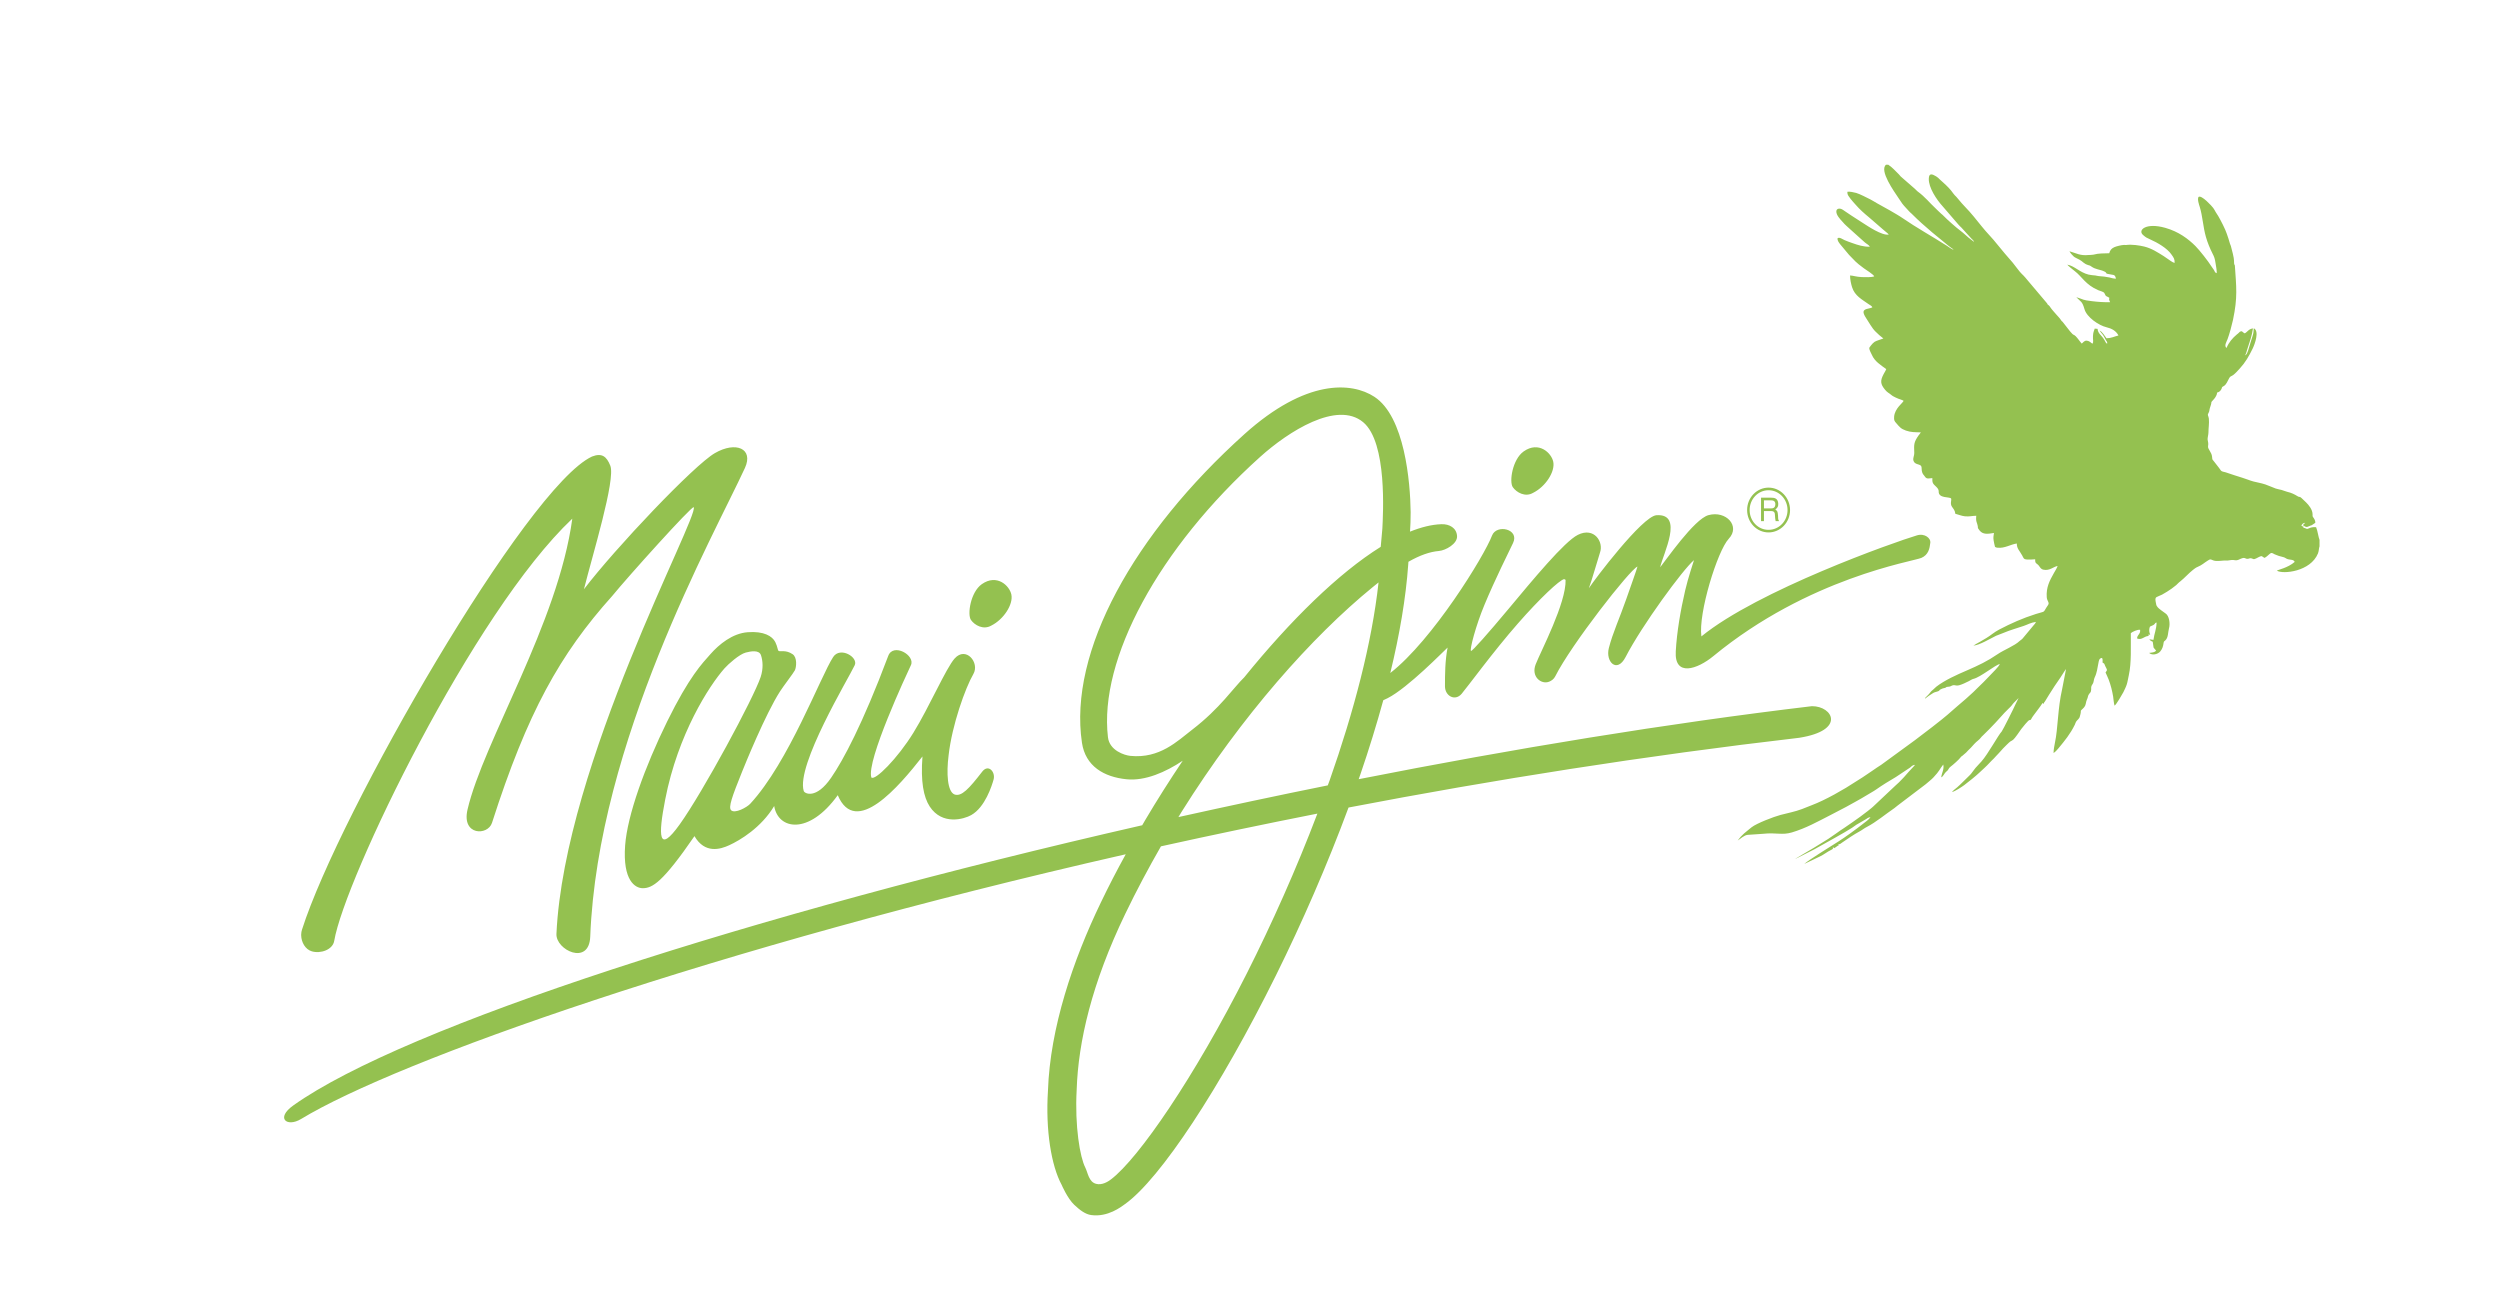 <?xml version="1.0" encoding="UTF-8"?>
<!DOCTYPE svg PUBLIC "-//W3C//DTD SVG 1.1//EN" "http://www.w3.org/Graphics/SVG/1.1/DTD/svg11.dtd">
<!-- Creator: CorelDRAW 2017 -->
<svg xmlns="http://www.w3.org/2000/svg" xml:space="preserve" width="579px" height="300px" version="1.1" shape-rendering="geometricPrecision" text-rendering="geometricPrecision" image-rendering="optimizeQuality" fill-rule="evenodd" clip-rule="evenodd"
viewBox="0 0 51.712 26.789"
 xmlns:xlink="http://www.w3.org/1999/xlink">
 <g id="Ebene_x0020_1">
  <rect fill="none" width="51.712" height="26.789"/>
  <path fill="#94C150" fill-rule="nonzero" d="M20.506 12.937c0.253,-0.126 0.456,-0.436 0.414,-0.641 -0.037,-0.182 -0.299,-0.436 -0.613,-0.214 -0.231,0.164 -0.302,0.626 -0.223,0.739 0.075,0.108 0.256,0.213 0.422,0.116zm27.473 -1.636l0 -0.136c-0.02,-0.041 -0.041,-0.197 -0.071,-0.262 -0.136,-0.012 -0.163,0.051 -0.201,0.031 -0.025,-0.013 -0.034,-0.014 -0.064,-0.02l0.008 -0.02c-0.02,-0.006 -0.035,-0.014 -0.048,-0.023 0.012,-0.029 0.036,-0.057 0.079,-0.06 -0.018,0.017 -0.027,0.033 -0.049,0.049 0.056,0.034 0.067,0.056 0.138,0.019 0.06,-0.031 -0.004,0.019 0.121,-0.067 0.003,-0.047 -0.023,-0.084 -0.044,-0.114 -0.019,-0.026 -0.011,-0.026 -0.013,-0.066 -0.003,-0.096 -0.079,-0.188 -0.134,-0.242 -0.177,-0.175 -0.102,-0.083 -0.178,-0.129 -0.062,-0.039 -0.129,-0.071 -0.212,-0.09 -0.044,-0.01 -0.071,-0.027 -0.115,-0.038 -0.042,-0.011 -0.084,-0.017 -0.123,-0.03 -0.067,-0.023 -0.133,-0.057 -0.216,-0.085 -0.102,-0.033 -0.158,-0.037 -0.246,-0.061 -0.079,-0.021 -0.149,-0.054 -0.226,-0.076 -0.119,-0.034 -0.229,-0.075 -0.347,-0.113 -0.041,-0.013 -0.082,-0.011 -0.104,-0.044 -0.042,-0.064 -0.089,-0.114 -0.132,-0.174 -0.037,-0.054 -0.04,-0.022 -0.046,-0.105 -0.008,-0.094 -0.092,-0.159 -0.083,-0.215 0.012,-0.07 -0.002,-0.086 -0.009,-0.14 -0.004,-0.03 0.016,-0.097 0.017,-0.141 0,-0.099 0.018,-0.193 0.009,-0.29 -0.006,-0.063 -0.037,-0.067 -0.01,-0.113 0.028,-0.047 0.017,-0.072 0.035,-0.12 0.014,-0.04 0.025,-0.071 0.028,-0.113 0,-0.009 0.112,-0.098 0.118,-0.195 0.043,-0.01 0.064,-0.032 0.082,-0.06 0.039,-0.063 -0.011,-0.036 0.059,-0.077 0.048,-0.027 0.077,-0.104 0.109,-0.162 0.022,-0.042 0.043,-0.035 0.08,-0.062 0.054,-0.04 0.093,-0.088 0.137,-0.135 0.112,-0.12 0.19,-0.253 0.269,-0.416 0.043,-0.089 0.143,-0.361 0.022,-0.418 -0.005,0.07 -0.004,0.097 -0.025,0.162 -0.014,0.048 -0.028,0.092 -0.044,0.139 -0.021,0.063 -0.064,0.259 -0.109,0.257 0.022,-0.04 0.031,-0.087 0.046,-0.131 0.045,-0.138 0.096,-0.277 0.115,-0.424 -0.093,0.013 -0.112,0.073 -0.17,0.103 -0.011,-0.006 -0.023,-0.013 -0.032,-0.02l-0.027 -0.024c-0.038,0.004 -0.039,0.006 -0.058,0.027 -0.019,0.021 -0.028,0.023 -0.045,0.038 -0.093,0.079 -0.165,0.161 -0.215,0.281 -0.055,-0.047 0.002,-0.129 0.022,-0.184 0.038,-0.1 0.089,-0.289 0.112,-0.396 0.099,-0.473 0.07,-0.667 0.037,-1.152 -0.001,0.001 -0.002,0.003 -0.002,0.005 -0.006,0.014 -0.009,0.001 -0.007,0.029 -0.013,-0.113 0.004,-0.105 -0.03,-0.248l-0.042 -0.165c-0.007,-0.027 -0.011,-0.018 -0.018,-0.045 -0.025,-0.092 -0.037,-0.121 -0.066,-0.207 -0.03,-0.093 -0.127,-0.281 -0.177,-0.366 -0.017,-0.029 -0.038,-0.056 -0.053,-0.083 -0.016,-0.031 -0.033,-0.059 -0.051,-0.085 -0.025,-0.035 -0.244,-0.277 -0.304,-0.227 -0.029,0.047 0.012,0.162 0.027,0.21 0.057,0.185 0.067,0.408 0.125,0.613 0.034,0.122 0.086,0.245 0.139,0.35 0.036,0.069 0.047,0.103 0.06,0.189 0.009,0.065 0.029,0.15 0.026,0.215 -0.044,-0.013 -0.036,-0.034 -0.06,-0.07 -0.016,-0.026 -0.035,-0.046 -0.051,-0.073 -0.063,-0.101 -0.241,-0.33 -0.33,-0.419 -0.147,-0.147 -0.347,-0.298 -0.622,-0.376 -0.403,-0.114 -0.574,0.046 -0.464,0.145 0.063,0.056 0.076,0.06 0.153,0.095 0.148,0.065 0.351,0.183 0.438,0.312 0.044,0.063 0.07,0.094 0.064,0.174 -0.055,-0.016 -0.102,-0.06 -0.152,-0.091 -0.025,-0.016 -0.047,-0.034 -0.074,-0.051 -0.124,-0.077 -0.245,-0.158 -0.4,-0.197 -0.103,-0.025 -0.261,-0.048 -0.372,-0.033 -0.023,0.003 -0.026,-0.002 -0.047,-0.001 -0.05,0.001 -0.156,0.027 -0.198,0.045 -0.059,0.026 -0.09,0.059 -0.109,0.127 -0.109,0.004 -0.221,-0.001 -0.325,0.029 -0.027,0.007 -0.076,0.005 -0.109,0.008 -0.167,0.017 -0.248,-0.038 -0.389,-0.078 0.008,0.017 0.033,0.05 0.042,0.06l0.046 0.048c0.02,0.02 0.084,0.047 0.121,0.067 0.07,0.038 0.085,0.082 0.179,0.111 0.044,0.014 0.034,0.006 0.065,0.029 0.092,0.067 0.182,0.058 0.277,0.107 0.06,0.03 -0.017,0.038 0.131,0.059 0.077,0.011 0.08,0.014 0.103,0.085 -0.054,0.002 -0.093,-0.014 -0.141,-0.025 -0.068,-0.015 -0.144,-0.022 -0.214,-0.027 -0.039,-0.002 -0.035,-0.009 -0.07,-0.013 -0.047,-0.005 -0.097,-0.007 -0.142,-0.018 -0.18,-0.043 -0.297,-0.183 -0.442,-0.206 0.015,0.023 0.123,0.109 0.158,0.136 0.143,0.108 0.221,0.281 0.482,0.392 0.052,0.022 0.117,0.032 0.13,0.065 0.03,0.078 0.046,0.054 0.101,0.093 -0.016,0.046 0.006,0.056 0.015,0.091 -0.131,0.002 -0.251,-0.006 -0.379,-0.022 -0.207,-0.025 -0.152,-0.031 -0.32,-0.082 0.094,0.101 0.119,0.074 0.17,0.25 0.047,0.164 0.295,0.335 0.455,0.372 0.106,0.025 0.198,0.074 0.247,0.17 -0.084,0.02 -0.145,0.056 -0.247,0.058 -0.03,-0.04 -0.094,-0.144 -0.143,-0.159 0.056,0.088 0.046,0.033 0.13,0.197 0.02,0.039 0.033,0.028 0.025,0.079l-0.009 -0.012c-0.001,-0.001 -0.003,-0.002 -0.004,-0.002 -0.001,-0.001 -0.002,-0.002 -0.003,-0.003 -0.014,-0.012 -0.025,-0.038 -0.036,-0.058 -0.06,-0.108 -0.136,-0.131 -0.145,-0.237l-0.059 -0.005c-0.022,0.062 -0.031,0.079 -0.036,0.153 -0.005,0.085 0.018,0.118 -0.011,0.159 -0.037,-0.018 -0.049,-0.054 -0.118,-0.062 -0.051,-0.005 -0.074,0.038 -0.103,0.06 -0.019,-0.018 -0.044,-0.054 -0.062,-0.077 -0.018,-0.023 -0.045,-0.058 -0.065,-0.077 -0.055,-0.052 -0.026,0.007 -0.114,-0.098l-0.156 -0.199c-0.019,-0.015 -0.018,-0.012 -0.034,-0.037 -0.025,-0.041 -0.063,-0.075 -0.094,-0.112 -0.042,-0.05 -0.089,-0.097 -0.128,-0.155 -0.012,-0.018 -0.015,-0.025 -0.032,-0.038 -0.031,-0.024 -0.012,-0.005 -0.032,-0.039l-0.387 -0.458c-0.025,-0.033 -0.101,-0.121 -0.134,-0.149 -0.043,-0.037 -0.145,-0.182 -0.19,-0.235 -0.111,-0.129 -0.218,-0.249 -0.322,-0.381 -0.102,-0.131 -0.219,-0.242 -0.323,-0.374 -0.088,-0.111 -0.231,-0.289 -0.325,-0.383 -0.057,-0.057 -0.114,-0.126 -0.166,-0.188 -0.012,-0.014 -0.017,-0.022 -0.03,-0.035 -0.024,-0.023 -0.05,-0.05 -0.067,-0.075 -0.055,-0.082 -0.131,-0.154 -0.201,-0.218l-0.074 -0.067c-0.027,-0.027 -0.043,-0.044 -0.077,-0.065 -0.081,-0.048 -0.148,-0.074 -0.151,0.049 -0.006,0.185 0.163,0.435 0.284,0.568l0.325 0.377c0.02,0.024 0.044,0.045 0.067,0.068l0.203 0.223c0.02,0.023 0.048,0.038 0.058,0.072 -0.088,-0.065 -0.149,-0.115 -0.23,-0.19 -0.015,-0.014 -0.041,-0.034 -0.059,-0.047 -0.07,-0.049 -0.284,-0.24 -0.336,-0.296 -0.017,-0.019 -0.035,-0.033 -0.055,-0.05 -0.038,-0.033 -0.073,-0.07 -0.109,-0.104 -0.137,-0.127 -0.225,-0.246 -0.38,-0.358 -0.02,-0.015 -0.034,-0.035 -0.054,-0.052l-0.281 -0.245c-0.022,-0.016 -0.031,-0.036 -0.051,-0.055 -0.083,-0.079 -0.124,-0.135 -0.22,-0.2l-0.047 0c-0.145,0.12 0.172,0.559 0.255,0.684l0.081 0.12c0.044,0.058 0.094,0.105 0.142,0.16 0.019,0.023 0.031,0.028 0.051,0.048 0.166,0.166 0.258,0.242 0.424,0.386l0.33 0.271c0.02,0.016 0.033,0.026 0.057,0.044 0.018,0.013 0.039,0.025 0.057,0.041 -0.019,0.01 -0.112,-0.061 -0.131,-0.073 -0.288,-0.184 -0.657,-0.392 -0.916,-0.572 -0.084,-0.058 -0.179,-0.11 -0.268,-0.163l-0.273 -0.152c-0.047,-0.026 -0.083,-0.052 -0.135,-0.078 -0.076,-0.038 -0.214,-0.11 -0.291,-0.133 -0.038,-0.011 -0.142,-0.033 -0.181,-0.024 -0.004,0.034 0.005,0.059 0.02,0.084 0.029,0.046 0.063,0.086 0.098,0.126 0.02,0.023 0.032,0.035 0.05,0.056 0.086,0.1 0.18,0.182 0.283,0.267l0.291 0.252c0.022,0.019 0.039,0.033 0.061,0.051 0.016,0.014 0.043,0.034 0.053,0.049 -0.14,0.029 -0.444,-0.181 -0.536,-0.239l-0.237 -0.153c-0.041,-0.027 -0.075,-0.05 -0.116,-0.078 -0.02,-0.014 -0.039,-0.026 -0.06,-0.041 -0.073,-0.05 -0.168,-0.028 -0.127,0.085 0.018,0.048 0.054,0.087 0.078,0.118 0.016,0.02 0.032,0.032 0.048,0.052 0.037,0.048 0.101,0.099 0.147,0.143l0.205 0.184c0.039,0.035 0.065,0.058 0.103,0.092 0.029,0.027 0.084,0.051 0.103,0.089 -0.132,0.003 -0.242,-0.033 -0.364,-0.076 -0.054,-0.019 -0.108,-0.038 -0.158,-0.06 -0.04,-0.018 -0.107,-0.067 -0.145,-0.041 -0.011,0.052 0.036,0.102 0.059,0.133l0.177 0.212c0.133,0.134 0.122,0.141 0.307,0.278 0.046,0.034 0.193,0.122 0.215,0.167 -0.056,0.022 -0.187,0.018 -0.258,0.015 -0.115,-0.005 -0.169,-0.029 -0.242,-0.034 -0.002,0.075 0.02,0.177 0.041,0.243 0.056,0.179 0.203,0.252 0.344,0.352 0.026,0.018 0.066,0.036 0.076,0.064 -0.056,0.036 -0.205,0.018 -0.18,0.122 0.01,0.039 0.037,0.082 0.054,0.107 0.061,0.089 0.115,0.199 0.192,0.274 0.053,0.052 0.103,0.099 0.162,0.142 -0.046,0.019 -0.141,0.044 -0.18,0.068 -0.051,0.032 -0.112,0.123 -0.113,0.128 0.002,0.047 0.037,0.102 0.056,0.145 0.058,0.135 0.184,0.21 0.296,0.292 -0.009,0.029 -0.037,0.072 -0.052,0.1 -0.076,0.142 -0.07,0.21 0.028,0.328 0.052,0.062 0.076,0.062 0.125,0.104 0.014,0.013 0.027,0.021 0.046,0.032 0.031,0.017 0.066,0.034 0.104,0.049 0.03,0.011 0.084,0.027 0.108,0.043 -0.006,0.038 -0.183,0.152 -0.196,0.331 -0.006,0.076 0.01,0.092 0.044,0.131 0.07,0.081 0.094,0.116 0.2,0.154 0.108,0.038 0.191,0.033 0.308,0.037 -0.01,0.022 -0.027,0.037 -0.043,0.059 -0.107,0.151 -0.098,0.194 -0.092,0.368 0.002,0.058 -0.033,0.103 -0.017,0.159 0.027,0.093 0.149,0.061 0.165,0.124 0.007,0.026 0.002,0.057 0.008,0.087 0.014,0.072 0.036,0.075 0.067,0.122 0.036,0.055 0.091,0.029 0.151,0.027 0,0.034 -0.003,0.065 0.009,0.096 0.022,0.06 0.126,0.103 0.122,0.179 -0.007,0.149 0.223,0.108 0.256,0.146 0.017,0.035 -0.028,0.105 0.02,0.174 0.03,0.043 0.062,0.075 0.068,0.143 0.064,0.015 0.126,0.045 0.197,0.052 0.097,0.01 0.147,-0.01 0.236,-0.011 -0.006,0.085 -0.006,0.096 0.02,0.169 0.03,0.086 -0.011,0.063 0.051,0.138 0.07,0.085 0.168,0.07 0.295,0.049 -0.007,0.062 -0.017,0.085 -0.007,0.152 0.002,0.017 0.025,0.128 0.029,0.136l0.024 0.012c0.007,0.002 0.023,0.004 0.03,0.005 0.147,0.016 0.267,-0.069 0.397,-0.087 0,0.107 0.051,0.138 0.111,0.247 0.029,0.052 0.026,0.079 0.099,0.084 0.062,0.004 0.111,-0.001 0.17,-0.005 -0.004,0.097 0.029,0.077 0.07,0.125 0.034,0.04 0.041,0.076 0.099,0.09 0.129,0.029 0.206,-0.06 0.295,-0.077 -0.012,0.042 -0.056,0.11 -0.076,0.146 -0.09,0.159 -0.162,0.296 -0.149,0.499 0.006,0.087 0.064,0.11 0.027,0.164 -0.123,0.177 -0.026,0.114 -0.252,0.185 -0.278,0.088 -0.509,0.192 -0.759,0.322 -0.102,0.053 -0.17,0.118 -0.263,0.174 -0.045,0.027 -0.088,0.053 -0.137,0.081 -0.043,0.024 -0.095,0.051 -0.133,0.077 0.127,-0.009 0.351,-0.146 0.468,-0.203l0.157 -0.061c0.124,-0.054 0.283,-0.098 0.417,-0.144 0.078,-0.026 0.142,-0.067 0.251,-0.083 -0.006,0.028 -0.035,0.055 -0.052,0.076l-0.222 0.267c-0.022,0.026 -0.042,0.032 -0.065,0.054 -0.099,0.097 -0.329,0.185 -0.454,0.272 -0.208,0.143 -0.398,0.233 -0.633,0.335 -0.212,0.091 -0.456,0.2 -0.633,0.336 -0.023,0.018 -0.041,0.04 -0.064,0.059 -0.067,0.054 -0.05,0.052 -0.089,0.094 -0.01,0.012 -0.018,0.018 -0.029,0.03 -0.021,0.022 -0.063,0.057 -0.052,0.065 0.041,-0.035 0.116,-0.086 0.17,-0.118 0.042,-0.023 0.064,-0.019 0.105,-0.037 0.037,-0.016 0.008,-0.014 0.038,-0.032 0.063,-0.036 0.09,-0.028 0.11,-0.039 0.026,-0.014 0.013,-0.017 0.05,-0.019 0.072,-0.004 0.062,-0.024 0.11,-0.033 0.04,-0.007 0.059,0.018 0.12,0.002 0.069,-0.019 0.138,-0.054 0.203,-0.086 0.03,-0.015 0.062,-0.039 0.095,-0.047 0.144,-0.032 0.454,-0.291 0.546,-0.307 -0.02,0.057 -0.154,0.181 -0.198,0.23 -0.069,0.077 -0.206,0.211 -0.283,0.284 -0.026,0.023 -0.045,0.047 -0.071,0.07l-0.149 0.135c-0.125,0.11 -0.258,0.218 -0.38,0.329 -0.08,0.073 -0.536,0.426 -0.676,0.528l-0.696 0.508c-0.108,0.067 -0.264,0.182 -0.385,0.259l-0.13 0.082c-0.257,0.171 -0.643,0.39 -0.922,0.495 -0.07,0.026 -0.134,0.053 -0.203,0.08 -0.144,0.055 -0.296,0.082 -0.445,0.122 -0.139,0.037 -0.489,0.171 -0.596,0.254 -0.03,0.023 -0.046,0.039 -0.078,0.063 -0.055,0.041 -0.101,0.086 -0.149,0.135l-0.062 0.077c0.063,-0.038 0.129,-0.11 0.21,-0.118 0.101,-0.01 0.206,-0.01 0.309,-0.021 0.289,-0.031 0.394,0.033 0.603,-0.029 0.291,-0.087 0.534,-0.224 0.798,-0.359l0.322 -0.168c0.142,-0.08 0.283,-0.153 0.422,-0.239 0.067,-0.042 0.143,-0.081 0.202,-0.123 0.132,-0.093 0.267,-0.175 0.405,-0.256l0.298 -0.198c0.024,-0.022 0.054,-0.054 0.1,-0.055 -0.041,0.053 -0.087,0.092 -0.13,0.143 -0.057,0.067 -0.138,0.158 -0.201,0.218 -0.023,0.022 -0.047,0.043 -0.071,0.065l-0.465 0.438c-0.013,0.012 -0.023,0.021 -0.038,0.033 -0.025,0.021 -0.048,0.04 -0.075,0.06l-0.159 0.12c-0.108,0.076 -0.215,0.155 -0.326,0.228 -0.057,0.038 -0.113,0.073 -0.165,0.113l-0.164 0.113c-0.192,0.122 -0.404,0.25 -0.603,0.365 -0.019,0.011 -0.058,0.038 -0.084,0.047 0.038,-0.01 0.065,-0.027 0.103,-0.046l0.301 -0.153c0.184,-0.103 0.645,-0.356 0.774,-0.442 0.031,-0.022 0.058,-0.042 0.09,-0.063l0.191 -0.111c0.028,-0.016 0.059,-0.046 0.101,-0.044 -0.036,0.05 -0.101,0.094 -0.156,0.137 -0.139,0.11 -0.376,0.282 -0.512,0.367 -0.101,0.063 -0.641,0.4 -0.702,0.462l0.324 -0.155c0.085,-0.04 0.149,-0.096 0.231,-0.135 0.034,-0.016 0.051,-0.028 0.033,-0.061 0.015,0.006 0.017,0.013 0.025,0.026 0.034,-0.011 0.059,-0.044 0.105,-0.065l-0.019 -0.019c0.041,0.008 0.054,-0.013 0.082,-0.032 0.123,-0.083 0.235,-0.163 0.368,-0.235 0.054,-0.029 0.088,-0.061 0.146,-0.09 0.19,-0.098 0.388,-0.266 0.568,-0.388 0.022,-0.015 0.047,-0.038 0.069,-0.055l0.547 -0.415c0.014,-0.011 0.02,-0.013 0.034,-0.026 0.051,-0.046 0.113,-0.091 0.157,-0.138 0.134,-0.142 0.119,-0.159 0.205,-0.269 0.022,0.103 -0.033,0.173 -0.042,0.266 0.043,-0.019 0.063,-0.082 0.098,-0.113 0.026,-0.025 0.026,-0.015 0.049,-0.052 0.016,-0.027 0.021,-0.037 0.045,-0.055 0.048,-0.035 0.183,-0.154 0.211,-0.197 0.02,-0.03 0.001,-0.002 0.028,-0.024l0.083 -0.071c0.018,-0.018 0.031,-0.033 0.049,-0.052 0.016,-0.018 0.034,-0.031 0.05,-0.049 0.047,-0.052 0.092,-0.106 0.15,-0.151 0.051,-0.04 0.06,-0.071 0.102,-0.105 0.039,-0.033 0.215,-0.216 0.249,-0.253 0.017,-0.019 0.029,-0.031 0.048,-0.052l0.146 -0.161c0.027,-0.031 0.135,-0.13 0.149,-0.152 0.013,-0.02 0.03,-0.038 0.045,-0.056l0.098 -0.098c-0.017,0.042 -0.06,0.113 -0.069,0.14 -0.006,0.022 -0.261,0.533 -0.28,0.552 -0.071,0.074 -0.282,0.466 -0.419,0.62 -0.019,0.021 -0.033,0.033 -0.051,0.055l-0.073 0.08c-0.009,0.011 -0.014,0.019 -0.023,0.03 -0.032,0.038 -0.057,0.082 -0.091,0.115 -0.059,0.057 -0.22,0.22 -0.265,0.256 -0.029,0.022 -0.093,0.075 -0.107,0.097 0.069,-0.016 0.201,-0.106 0.252,-0.142 0.061,-0.044 0.27,-0.213 0.32,-0.264l0.101 -0.094c0.072,-0.065 0.122,-0.128 0.194,-0.195 0.03,-0.029 0.055,-0.064 0.097,-0.104 0.032,-0.03 0.061,-0.071 0.092,-0.102 0.022,-0.023 0.129,-0.131 0.151,-0.145 0.023,-0.014 0.039,-0.019 0.059,-0.036 0.037,-0.03 0.133,-0.172 0.168,-0.222l0.087 -0.107c0.055,-0.059 0.06,-0.078 0.11,-0.084 0.017,-0.037 0.035,-0.06 0.057,-0.091 0.047,-0.067 0.148,-0.19 0.184,-0.254 0.017,0.005 0.013,0.007 0.029,0.016 -0.001,-0.033 0.009,-0.027 0.023,-0.051l0.083 -0.136c0.086,-0.14 0.143,-0.222 0.235,-0.355 0.038,-0.055 0.078,-0.128 0.118,-0.179l-0.082 0.421c-0.09,0.39 -0.086,0.82 -0.147,1.099 -0.014,0.066 -0.028,0.149 -0.03,0.217 0.028,-0.013 0.075,-0.064 0.097,-0.091 0.138,-0.167 0.247,-0.298 0.344,-0.495 0.011,-0.022 0.013,-0.043 0.026,-0.062 0.024,-0.038 0.067,-0.057 0.078,-0.11 0.006,-0.026 0.015,-0.051 0.018,-0.076 0.004,-0.046 -0.006,-0.036 0.024,-0.065 0.028,-0.027 0.068,-0.059 0.078,-0.112 0.017,-0.095 0.036,-0.106 0.043,-0.14 0.016,-0.084 0.052,-0.08 0.065,-0.124 0.018,-0.063 -0.014,-0.08 0.034,-0.149 0.031,-0.044 0.021,-0.094 0.046,-0.143 0.044,-0.087 0.056,-0.195 0.075,-0.29 0.01,-0.049 0.013,-0.105 0.076,-0.109 0.017,0.034 0.01,0.051 0.01,0.095 0.015,0.014 0.026,0.012 0.037,0.028 0.004,0.006 0.015,0.036 0.019,0.046 0.045,0.092 0.047,0.068 0.006,0.132 0.02,0.048 0.045,0.093 0.066,0.15 0.042,0.111 0.071,0.228 0.091,0.347 0.007,0.046 0.015,0.153 0.03,0.189 0.034,-0.018 0.168,-0.252 0.182,-0.279 0.024,-0.051 0.052,-0.104 0.07,-0.16 0.016,-0.048 0.03,-0.135 0.042,-0.189 0.058,-0.263 0.039,-0.594 0.042,-0.872 0.027,-0.026 0.139,-0.079 0.192,-0.069 0.013,0.09 -0.064,0.103 -0.062,0.18 0.102,0.038 0.136,-0.045 0.237,-0.053l0 -0.033 0.034 0.011c-0.009,-0.03 -0.019,-0.053 -0.02,-0.089 0,-0.018 0.001,-0.034 0.005,-0.052 0,-0.003 0.005,-0.02 0.007,-0.022 0.006,-0.012 0,-0.006 0.011,-0.012 0.023,-0.014 0.044,-0.016 0.072,-0.035 0.035,-0.025 0.016,-0.038 0.057,-0.046 -0.003,0.143 -0.048,0.227 -0.065,0.359l-0.085 -0.012c0.01,0.016 0.015,0.019 0.031,0.031 0.023,0.017 0.019,0.009 0.039,0.019l0.016 0.11c0.003,0.015 0.001,0.012 0.011,0.024 0.003,0.004 0.008,0.009 0.008,0.009l0.034 0.04c-0.026,0.042 -0.084,0.04 -0.144,0.049 0.064,0.058 0.181,0.03 0.231,-0.031 0.044,-0.054 0.06,-0.107 0.069,-0.178 0.004,-0.032 0.015,-0.031 0.034,-0.049 0.065,-0.058 0.054,-0.164 0.078,-0.253 0.026,-0.09 0.007,-0.257 -0.074,-0.307 -0.031,-0.02 -0.148,-0.106 -0.161,-0.127 -0.025,-0.04 -0.024,-0.023 -0.034,-0.079 -0.008,-0.042 -0.027,-0.108 0.01,-0.13 0.027,-0.016 0.081,-0.034 0.114,-0.051 0.036,-0.02 0.071,-0.041 0.104,-0.061 0.068,-0.042 0.127,-0.085 0.189,-0.136 0.018,-0.016 0.023,-0.021 0.042,-0.041 0.014,-0.015 0.028,-0.025 0.045,-0.038 0.09,-0.072 0.17,-0.165 0.26,-0.236 0.032,-0.025 0.055,-0.045 0.1,-0.064 0.086,-0.035 0.127,-0.079 0.204,-0.127 0.059,-0.037 0.05,-0.032 0.116,-0.006 0.06,0.023 0.162,0.008 0.227,0.003 0.023,-0.002 0.046,0.003 0.073,0 0.062,-0.006 0.086,-0.019 0.153,-0.006 0.046,0.009 0.084,-0.018 0.121,-0.033 0.088,-0.035 0.082,0.005 0.135,0.004 0.026,0 0.041,-0.014 0.064,-0.013 0.023,0.001 0.045,0.016 0.062,0.019 0.026,0.005 0.089,-0.035 0.115,-0.047 0.063,-0.03 0.055,-0.009 0.107,0.021 0.05,-0.016 0.102,-0.084 0.135,-0.099 0.024,-0.01 0.057,0.015 0.079,0.026 0.054,0.025 0.114,0.043 0.173,0.056 0.035,0.007 0.047,0.022 0.077,0.036 0.058,0.028 0.144,0.006 0.163,0.065 -0.141,0.124 -0.35,0.162 -0.368,0.181 0.125,0.077 0.696,0.021 0.85,-0.357 0.021,-0.054 0.017,-0.105 0.031,-0.144zm-11.492 -0.954l0 0.167 0.149 0c0.04,0 0.08,-0.011 0.086,-0.074 0.008,-0.083 -0.049,-0.093 -0.086,-0.093l-0.149 0zm-0.06 -0.055l0.208 0c0.072,0 0.142,0.014 0.148,0.124 0.002,0.062 -0.016,0.085 -0.061,0.121 0.047,0.032 0.048,0.04 0.056,0.124 0.005,0.064 -0.004,0.074 0.022,0.116l-0.071 0 -0.01 -0.061c-0.01,-0.058 0.017,-0.147 -0.079,-0.147l-0.153 0 0 0.208 -0.06 0 0 -0.485zm0.155 -0.154c-0.216,0 -0.392,0.184 -0.391,0.411 0,0.226 0.175,0.41 0.392,0.408 0.216,0 0.392,-0.182 0.392,-0.409 0,-0.226 -0.176,-0.41 -0.393,-0.41zm0.001 0.873c-0.246,0 -0.444,-0.207 -0.444,-0.463 -0.001,-0.255 0.198,-0.464 0.444,-0.464 0.245,0 0.444,0.209 0.444,0.464 0,0.256 -0.199,0.462 -0.444,0.463zm-21.158 2.485c0.106,-0.028 0.278,-0.06 0.316,0.055 0.039,0.116 0.05,0.278 -0.007,0.451 -0.147,0.439 -1.19,2.372 -1.674,3.048 -0.446,0.623 -0.447,0.24 -0.3,-0.516 0.263,-1.352 0.91,-2.354 1.226,-2.711 0.079,-0.09 0.309,-0.293 0.439,-0.327zm-0.731 0.034c-0.166,0.188 -0.433,0.455 -0.895,1.394 -0.461,0.939 -0.822,1.938 -0.868,2.56 -0.054,0.731 0.21,0.886 0.364,0.886 0.2,0 0.411,-0.119 1.07,-1.077 0.215,0.37 0.535,0.273 0.719,0.188 0.225,-0.103 0.663,-0.365 0.93,-0.811 0.079,0.487 0.712,0.613 1.315,-0.224 0.37,0.876 1.265,-0.179 1.752,-0.801 -0.039,0.52 0.022,0.838 0.15,1.035 0.259,0.396 0.713,0.26 0.858,0.178 0.288,-0.161 0.429,-0.612 0.463,-0.735 0.044,-0.155 -0.106,-0.329 -0.234,-0.165 -0.275,0.355 -0.43,0.526 -0.576,0.472 -0.145,-0.061 -0.168,-0.432 -0.12,-0.811 0.07,-0.623 0.345,-1.392 0.512,-1.679 0.136,-0.234 -0.154,-0.584 -0.388,-0.321 -0.178,0.201 -0.525,1.004 -0.851,1.533 -0.33,0.536 -0.797,1.002 -0.871,0.928 -0.109,-0.34 0.733,-2.143 0.818,-2.323 0.097,-0.204 -0.366,-0.469 -0.469,-0.192 -0.533,1.419 -0.931,2.156 -1.179,2.517 -0.312,0.458 -0.553,0.331 -0.569,0.277 -0.161,-0.531 0.926,-2.326 1.055,-2.602 0.078,-0.165 -0.301,-0.392 -0.446,-0.169 -0.259,0.396 -0.922,2.179 -1.716,3.036 -0.066,0.072 -0.318,0.211 -0.395,0.133 -0.06,-0.06 0.019,-0.28 0.227,-0.796 0.058,-0.144 0.482,-1.191 0.785,-1.662 0.069,-0.108 0.277,-0.377 0.308,-0.438 0.03,-0.063 0.052,-0.266 -0.049,-0.332 -0.139,-0.094 -0.251,-0.047 -0.286,-0.066 -0.025,-0.013 -0.019,-0.079 -0.071,-0.184 -0.063,-0.124 -0.237,-0.229 -0.569,-0.204 -0.317,0.023 -0.593,0.25 -0.774,0.455zm13.9 -2.599c-0.005,0.092 -0.023,0.23 -0.034,0.378 -0.871,0.543 -1.864,1.516 -2.823,2.699 -0.219,0.211 -0.502,0.642 -1.074,1.081 -0.31,0.239 -0.674,0.604 -1.281,0.544 -0.123,-0.012 -0.432,-0.111 -0.464,-0.385 -0.191,-1.61 1.048,-3.91 3.15,-5.801 0.584,-0.525 1.587,-1.166 2.128,-0.717 0.505,0.419 0.411,1.921 0.398,2.201zm-1.091 5.21l-0.038 0.102c-1.036,0.209 -2.068,0.429 -3.09,0.656l0.065 -0.107c1.246,-1.99 2.701,-3.627 3.95,-4.646 0.043,-0.035 0.084,-0.068 0.125,-0.101 -0.137,1.254 -0.512,2.674 -1.012,4.096zm-1.711 3.988c-1.087,2.153 -2.238,3.827 -2.81,4.263 -0.065,0.05 -0.188,0.126 -0.31,0.093 -0.153,-0.041 -0.168,-0.228 -0.224,-0.339 -0.107,-0.209 -0.219,-0.848 -0.177,-1.607 0.032,-0.992 0.312,-2.203 1.008,-3.645 0.23,-0.477 0.477,-0.94 0.735,-1.39 1.053,-0.233 2.133,-0.459 3.236,-0.677 -0.436,1.147 -0.941,2.276 -1.458,3.302zm13.859 -9.057c-0.458,0.136 -3.291,1.137 -4.458,2.09 -0.067,-0.477 0.331,-1.769 0.566,-2.02 0.247,-0.261 -0.055,-0.588 -0.419,-0.489 -0.297,0.081 -0.892,0.949 -1,1.079 0.061,-0.278 0.499,-1.117 -0.077,-1.077 -0.292,0.021 -1.29,1.342 -1.398,1.511 0.054,-0.135 0.2,-0.651 0.231,-0.739 0.079,-0.217 -0.119,-0.535 -0.458,-0.366 -0.28,0.14 -0.922,0.918 -1.447,1.547 -0.4,0.479 -0.74,0.865 -0.763,0.854 -0.035,-0.015 0.101,-0.531 0.278,-0.954 0.212,-0.513 0.514,-1.115 0.591,-1.278 0.14,-0.291 -0.343,-0.397 -0.435,-0.153 -0.16,0.421 -1.228,2.16 -2.104,2.842 0.192,-0.792 0.322,-1.55 0.371,-2.244l0.004 -0.057c0.239,-0.136 0.443,-0.207 0.63,-0.223 0.142,-0.012 0.384,-0.15 0.376,-0.306 -0.008,-0.169 -0.156,-0.255 -0.326,-0.248 -0.199,0.007 -0.417,0.061 -0.647,0.154 0.008,-0.131 0.014,-0.246 0.013,-0.403 -0.007,-0.624 -0.123,-1.978 -0.751,-2.387 -0.469,-0.306 -1.412,-0.373 -2.686,0.772 -2.294,2.064 -3.642,4.503 -3.362,6.384 0.072,0.485 0.454,0.709 0.923,0.756 0.383,0.039 0.807,-0.147 1.162,-0.384 -0.27,0.402 -0.531,0.813 -0.777,1.229l-0.062 0.107 -0.021 0.004c-8.044,1.838 -15.236,4.153 -17.537,5.79 -0.374,0.265 -0.133,0.459 0.16,0.281 1.978,-1.201 8.546,-3.539 17.032,-5.47l0.026 -0.006c-0.184,0.334 -0.357,0.668 -0.516,1 -0.575,1.192 -1.049,2.591 -1.093,3.889 -0.053,0.823 0.07,1.556 0.283,1.949 0,0.001 0.122,0.284 0.262,0.415 0.115,0.108 0.229,0.194 0.348,0.21 0.345,0.048 0.62,-0.169 0.701,-0.227 0.729,-0.521 1.968,-2.402 3.121,-4.729 0.54,-1.091 1.06,-2.28 1.502,-3.473l0.014 -0.003c2.979,-0.571 6.114,-1.069 9.309,-1.44 0.97,-0.153 0.696,-0.656 0.262,-0.654 -2.982,0.355 -6.18,0.88 -9.362,1.508l-0.013 0.003 0.036 -0.102c0.177,-0.516 0.335,-1.03 0.473,-1.532 0.028,-0.012 0.058,-0.026 0.091,-0.043 0.419,-0.213 1.162,-0.977 1.239,-1.046 -0.053,0.277 -0.054,0.558 -0.054,0.801 0,0.2 0.207,0.315 0.344,0.156 0.12,-0.14 0.661,-0.882 1.166,-1.457 0.45,-0.514 0.86,-0.899 0.955,-0.916l0.03 0.015c0.015,0.477 -0.514,1.479 -0.619,1.748 -0.1,0.256 0.117,0.424 0.28,0.358 0.046,-0.018 0.097,-0.053 0.125,-0.11 0.326,-0.652 1.551,-2.217 1.701,-2.271 -0.015,0.061 -0.14,0.409 -0.231,0.67 -0.138,0.397 -0.28,0.698 -0.361,1.015 -0.074,0.283 0.168,0.533 0.347,0.185 0.337,-0.654 1.19,-1.817 1.414,-2.003 -0.012,0.043 -0.122,0.366 -0.181,0.621 -0.096,0.411 -0.174,0.865 -0.196,1.266 -0.031,0.534 0.447,0.371 0.777,0.099 1.974,-1.624 4.126,-1.956 4.303,-2.032 0.145,-0.063 0.172,-0.189 0.186,-0.318 0.01,-0.083 -0.11,-0.198 -0.278,-0.148zm-33.201 8.604c0.182,0.053 0.431,-0.032 0.463,-0.215 0.212,-1.269 2.871,-6.795 4.925,-8.735 -0.294,2.167 -1.841,4.611 -2.168,6.021 -0.124,0.537 0.421,0.54 0.507,0.271 0.732,-2.283 1.405,-3.487 2.486,-4.692 0.334,-0.409 1.641,-1.86 1.686,-1.837 0.119,0.18 -2.677,5.31 -2.839,8.826 -0.016,0.334 0.676,0.666 0.699,0.058 0.155,-4.027 2.548,-8.279 3.2,-9.696 0.183,-0.4 -0.187,-0.558 -0.621,-0.307 -0.43,0.247 -2.057,1.962 -2.709,2.816 0.172,-0.692 0.66,-2.272 0.545,-2.556 -0.076,-0.19 -0.172,-0.269 -0.378,-0.189 -1.349,0.625 -5.233,7.377 -5.999,9.786 -0.01,0.031 -0.016,0.063 -0.017,0.098l0 0.021c0.003,0.141 0.084,0.29 0.22,0.33zm25.264 -9.485c0.253,-0.126 0.457,-0.435 0.415,-0.641 -0.037,-0.182 -0.299,-0.436 -0.613,-0.214 -0.231,0.164 -0.302,0.627 -0.224,0.739 0.077,0.109 0.257,0.214 0.422,0.116z"/>
 </g>
</svg>
